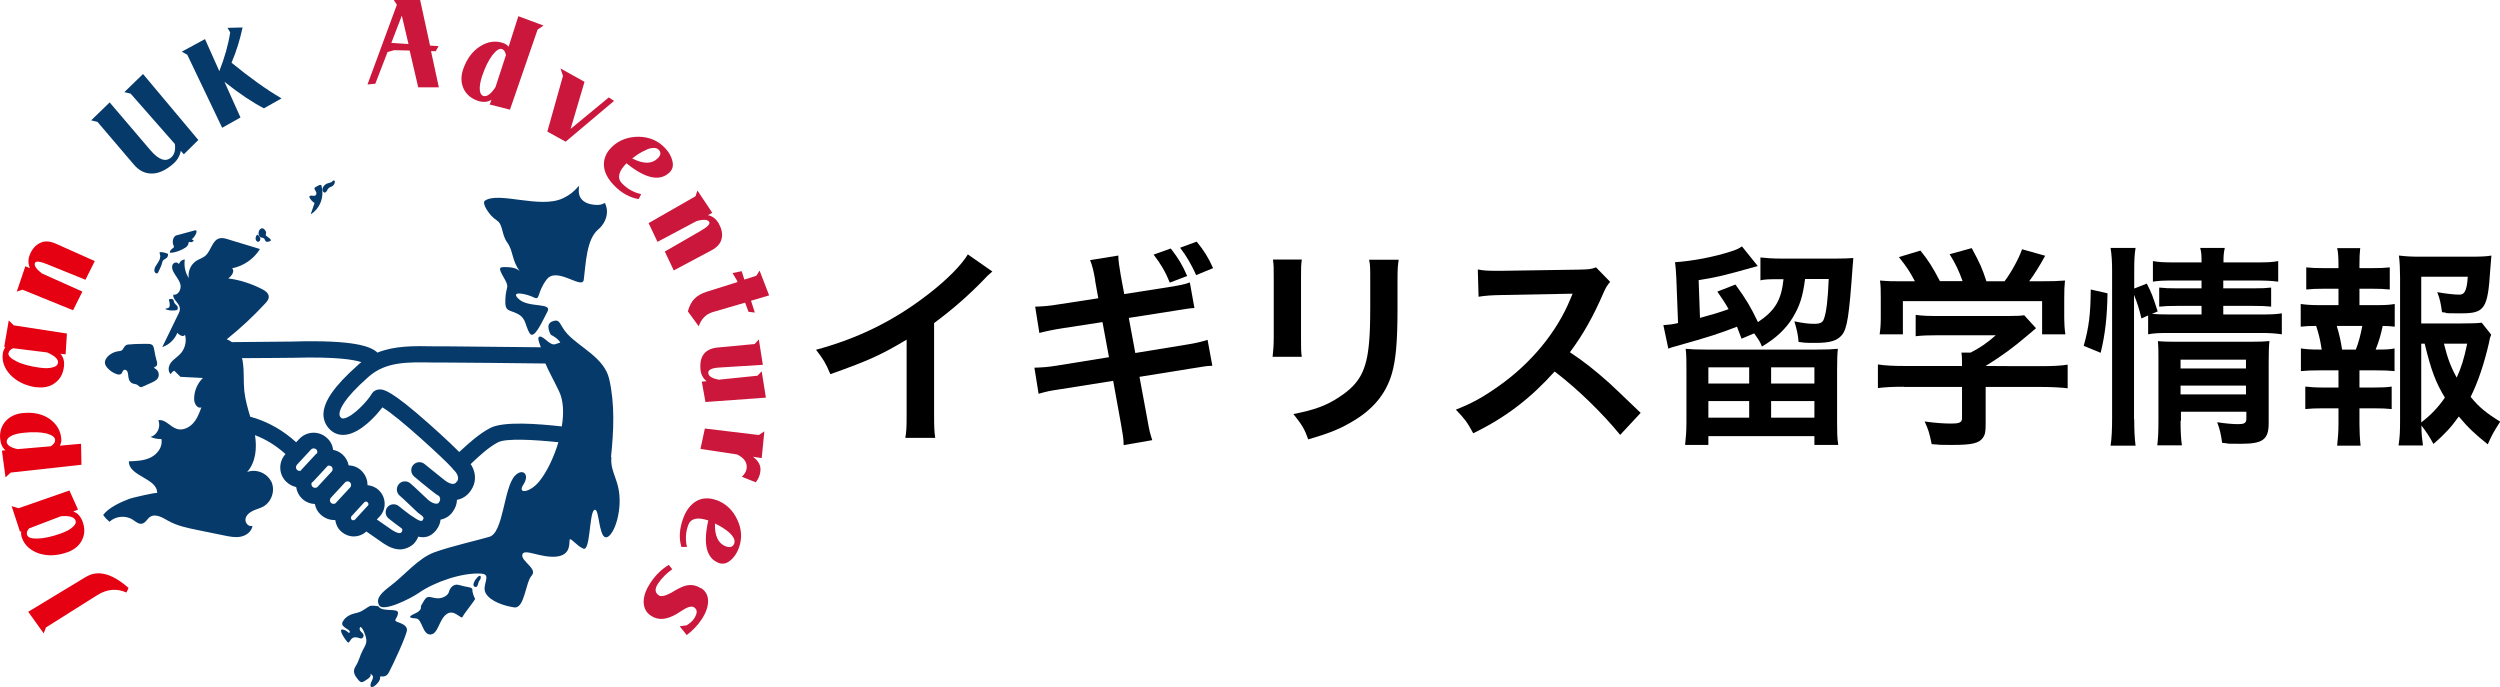 <?xml version="1.0" encoding="UTF-8"?> <svg xmlns="http://www.w3.org/2000/svg" id="_レイヤー_1" data-name=" レイヤー 1" version="1.1" viewBox="0 0 1310.9 360.2"><defs><style> .cls-1 { fill: #ca173b; } .cls-1, .cls-2, .cls-3, .cls-4 { stroke-width: 0px; } .cls-2 { fill: #000; } .cls-3 { fill: #063a6b; } .cls-4 { fill: #e50012; } </style></defs><g><path class="cls-2" d="M520.3,142.4c-1.9,1.7-2.5,2.1-4.1,3.9-8.4,8.7-16.8,16-26.4,23.1v47.8c0,6.2.1,9.4.6,12.4h-15.7c.6-3.2.7-5.5.7-12.1v-39.4c-13.1,7.8-19.4,10.8-40,18.1-2.4-5.8-3.6-7.7-7.5-12.8,22.2-6,41-15.3,58.8-29.1,10-7.7,17.6-15.5,20.8-20.9l12.9,9h-.1Z"></path><path class="cls-2" d="M574.3,147c-1-5.6-1.5-7.5-2.7-10.6l14.8-2.4c0,2.9.6,6.2,1.3,10.5l1.8,9.7,23.6-3.7c5.5-.9,7.8-1.3,10.8-2.4l2.4,13.4c-2,.1-5.6.6-10.8,1.5l-23.6,3.7,3.4,18.4,26.3-4.3c4.7-.7,8.6-1.6,11.6-2.6l2.5,13.6c-2.4.1-2.8.1-5.2.5-.7.1-1.2.2-1.8.3-.8.1-2.2.3-4.5.7l-26.7,4.3,4,21.6c1.3,7.4,1.5,7.8,2.7,11.6l-15,2.6c0-3.4-.6-6.5-1.5-11.6l-4-22.1-27.7,4.4c-5.4.8-7.4,1.2-11.4,2.4l-2.2-13.7c3.8-.1,7.1-.3,11.9-1.1l27.2-4.4-3.4-18.4-20.8,3.2c-5.2.8-9.3,1.7-12.3,2.5l-2.2-13.8c4-.1,7.6-.4,12.3-1.2l20.8-3.2-1.7-9.4h.1ZM613.9,130.3c4.1,5.3,6,8.5,8.6,14.4l-9.1,3.5c-2.2-5.5-4.9-10.1-8.5-14.7l9-3.2ZM627.2,144.2c-2.4-5.3-5-9.9-8.4-14.3l8.7-3.2c3.9,4.8,6.2,8.5,8.6,13.9l-9,3.7h.1Z"></path><path class="cls-2" d="M682.6,136.2c-.4,3.1-.4,4.1-.4,10.1v30.9c0,5.6,0,7.1.4,9.9h-15.3c.3-2.6.6-6,.6-10.1v-30.8c0-5.7,0-7.2-.4-10.1h15.2,0ZM733.4,136.3c-.4,2.8-.6,4-.6,10.4v15.1c0,17.5-.9,26.9-2.9,33.9-3.2,11.2-10.4,19.6-22.1,26.1-5.9,3.4-11.5,5.6-21.8,8.6-2-5.5-3.1-7.4-7.8-13.3,11-2.1,17.5-4.5,24.2-9,10.5-6.9,14.2-13.8,15.5-28.6.4-4.8.6-9.7.6-18.7v-14c0-5.7,0-8.1-.6-10.6h15.6-.1Z"></path><path class="cls-2" d="M849.6,228.1c-9.3-11.4-22.2-24-34.4-33.3-12.7,14.1-25.5,24-42.7,32.4-3.1-5.8-4.5-7.6-9.1-12.4,8.6-3.4,14-6.4,22.4-12.3,16.9-11.9,30.4-28.1,37.6-45.6l1.2-2.9c-1.2,0-13.6.3-37.1.7-5.4.1-8.4.3-12.2.9l-.4-14.3c3.1.6,5.3.7,9.9.7h2.7l39.4-.6c6.3-.1,7.2-.2,10-1.2l7.4,7.6c-1.5,1.7-2.4,3.2-3.6,6-5.2,12-10.6,21.7-17.5,30.9,7.1,4.7,13.1,9.4,20.7,16.2,1.9,1.7,7.3,6.9,16.4,15.6l-10.8,11.6h0Z"></path><path class="cls-2" d="M891.4,166.7c6.6-1.8,10-2.8,15-4.6-1.9-3.4-3-5-5.9-9.2l9.5-3.7c5.9,8.2,7.8,11.4,11.8,19.7,9-6,12.3-11.6,13.4-22.5h-3.5c-4,0-6.6.1-8.6.6v-12c2.7.3,6.2.6,11.4.6h27.6c4.5,0,7.4-.1,9.7-.3,0,1.2-.2,1.7-.3,3.7-1.9,26.9-2.9,33.3-5.7,36.7-2.5,3-6.3,4.1-13.7,4.1s-5-.1-9-.5c-.2-3.4-1-6.9-2.2-10.8,4.8,1,7.5,1.3,10.5,1.3s4.4-.7,5-2.6c1.3-3.5,2.1-10.3,2.5-20.9h-12.4c-1.2,9.3-2.8,14.2-6.5,20.3-3.6,5.9-8.8,10.8-16.1,15.1-1.1-2.7-1.6-3.4-4.1-6.9l-6.6,2.8c-1.2-3.2-1.5-3.8-2.4-6.3-9.5,3.7-14.1,5.2-32.6,10.4-.8.2-1.2.3-3.4,1.1l-2.6-12.3c2.9-.2,4.7-.4,7.7-1.1l-.9-23.5c-.2-3.5-.3-5.7-.7-8.4,9.1-.6,20.8-2.8,29.8-5.8,2.2-.7,3.4-1.2,5.3-2.5l8.3,10.3c-18.5,5.2-21.6,5.9-31,7.4l.7,19.7h0ZM952.6,183.3c5.3,0,8-.1,11.1-.4-.3,2.8-.4,5.9-.4,11.2v27.4c0,4.5,0,8.1.6,11.8h-12.5v-4.6h-55.6v4.6h-12.2c.4-3.5.7-7.3.7-11.8v-27.4c0-5,0-8-.4-11.2,3.2.3,5.6.4,10.5.4h58.4-.2ZM895.8,201.1h21.4v-8.5h-21.4v8.5ZM895.8,219h21.4v-8.7h-21.4v8.7ZM928.7,201.1h22.7v-8.5h-22.7v8.5ZM928.7,219h22.7v-8.7h-22.7v8.7Z"></path><path class="cls-2" d="M998.4,202.8c-5.8,0-10.2.2-13.7.7v-12.4c3.8.6,8.3.8,13.6.8h30.5v-.8c0-2.2,0-4.3-.3-6.2h4.8c4.8-2.5,8.5-4.9,13.2-9.1h-30.8c-4.6,0-7.6.1-11.2.5v-11.2c3.4.5,6.5.6,11.3.6h37.1c4.4,0,6.5-.1,8.5-.4l6.2,6.8c-1.3,1.1-2.6,2.2-4,3.4-8,6.8-13.7,11-22.4,16.4h0c0,.1,29.2.1,29.2.1,5.5,0,10.4-.2,13.8-.8v12.4c-3.2-.4-8.1-.7-13.9-.7h-29.1v19.6c0,3.9-.3,5.5-1.5,7.1-1.9,2.8-5.7,3.7-15.8,3.7s-5.2-.1-11-.4c-1.2-5.9-1.8-7.8-3.7-11.9,5.4.8,10.4,1.1,13.9,1.1s5.7-.3,5.7-2.6v-16.6h-30.4,0ZM1004.1,147.5c-2.6-4.9-4-7.2-8.4-12.7l11.3-3.4c3.9,4.8,6.5,8.8,10.2,16h11.9c-1.9-5.3-3.7-9.2-6.8-14.1l11.6-3.2c4.6,8.6,5.3,10.2,7.7,17.4h9.5c3.4-4.5,7.3-11.5,9.2-16.8l12.1,3.4c-2.6,4.8-5.8,10-8.4,13.4h5c7.6,0,9.7-.1,13.8-.4-.3,2.8-.4,5-.4,9.3v10.4c0,3,.2,5.8.6,8.5h-12.2v-17.4h-73v17.4h-12.2c.4-2.6.6-5.2.6-8.6v-10.3c0-4,0-6.4-.4-9.3,5,.4,5.7.4,13.2.4h5.3-.2Z"></path><path class="cls-2" d="M1092.6,181.4c2.8-9.9,3.6-16.8,3.7-29.6l8.8,2c-.2,12.2-1.2,21.5-3.6,31.2l-9-3.7h0ZM1119.1,219.8c0,5.8.2,9.7.7,13.9h-13.1c.6-3.8.8-8.8.8-14.2v-77.5c0-4.9-.2-8.1-.8-12h13.1c-.6,3.9-.7,6.7-.7,12v9.3l6.6-2.6c2.8,5.6,3,6.3,5.7,14.6l-3,1.3c2.8.2,5,.3,9.4.3h16.6v-4.5h-12.8c-4.4,0-6.3.1-9.4.4v-10c2.9.3,4.9.4,9.5.4h12.7v-4.1h-14.4c-5.9,0-8.1.1-11.1.6v-10.8c3.2.6,5.6.7,11.6.7h13.9c0-3.4,0-5-.7-7.6h12.9c-.6,2.7-.7,4.1-.7,7.6h17.1c6.2,0,8.4-.1,11.6-.7v10.8c-3.2-.4-6-.6-11.4-.6h-17.4v4.1h15.8c4.8,0,6.6-.1,9.3-.4v10c-2.7-.3-4.9-.4-9.5-.4h-15.6v4.5h19.6c5.4,0,8.1-.1,11.1-.6v11c-3.4-.5-6.5-.7-11.1-.7h-47.7c-5.5,0-8.2.1-11.3.7v-9.9l-3.5,1.6c-1.1-4.7-2.2-8.2-3.9-12.4v65.2h.1ZM1143.4,220.7c0,5.5.2,9.4.7,12.8h-12.9c.4-3.7.6-6.3.6-12.8v-32.3c0-4.3,0-6.4-.3-9.5,2.7.2,5,.3,9,.3h39.4c4.9,0,7.7-.1,10.1-.4-.3,2.7-.4,6-.4,11.5v31.6c0,8.5-3,10.8-14.3,10.8s-4.6-.1-10.1-.5c-.7-4.8-1.1-6.7-2.6-10.8,4.6.7,8.2,1,11,1s4.3-.4,4.3-2.7v-3.8h-34.3v4.7h-.2ZM1177.7,193.2v-4.6h-34.3v4.6h34.3ZM1177.7,206.8v-4.6h-34.3v4.6h34.3Z"></path><path class="cls-2" d="M1246,160c4.7,0,6.7-.1,9.7-.6v11.9c-2.1-.3-3.6-.3-6.3-.4-1.2,5.4-1.8,7.5-3.7,12.4h1.3c4,0,6.2-.1,8.6-.6v11.9c-3-.3-5.4-.4-9.7-.4h-8.7v9h7.6c4.3,0,6.5-.1,9.3-.5v11.8c-2.9-.3-5.2-.4-9.3-.4h-7.6v8.2c0,3.7.2,7.8.6,11.4h-12.3c.4-3.7.7-7.1.7-11.4v-8.2h-8.1c-4.3,0-6.2.1-9.3.4v-11.8c2.8.3,5,.5,9.3.5h8.1v-9h-10c-4.3,0-6.6.1-9.7.4v-11.9c2.8.4,4.6.6,9.7.6h1.2c-.7-4.5-1.3-7.5-2.9-12.4-3.7,0-5.5.1-8.1.4v-11.9c2.9.4,5.3.6,9.7.6h10.1v-8.6h-7.6c-4,0-6.3.1-9.3.4v-11.6c2.7.3,4.8.4,9.3.4h7.6v-2c0-3.1-.2-6.9-.7-8.5h12.1c-.3,2.6-.4,4.9-.4,8.5v2h6.6c4.5,0,6.6-.1,9.3-.4v11.6c-2.9-.3-5.4-.4-9.3-.4h-6.6v8.6h8.8ZM1235.3,183.3c1.5-3.8,2.5-7.7,3.4-12.4h-13.4c1.6,5.4,2,7.5,2.8,12.4h7.3-.1ZM1306.3,175.4c-.6,1.5-.8,2.1-1.3,4.9-2.4,10.3-5.7,20.3-9.5,27.8,4.4,5.4,8.1,8.4,15.5,13-3.5,5.4-4.6,7.5-6.5,11.9-6.5-5.2-10.3-8.7-15.2-14.6-3.9,5.5-7.6,9.5-13.3,14.4-2.1-3.9-3.7-6.3-6.3-9.7,0,4.5.3,6.7.8,10.5h-12.8c.7-4.7.8-7.5.8-13.3v-74.9c0-4-.2-8.4-.6-11.4,3.2.4,6.4.6,10.5.6h27.6c5,0,8.5-.2,10.4-.6-.3,3.2-.4,4.6-.6,7.3-1.3,20.6-2.9,23-15.2,23s-5-.1-10.1-.6c-.7-4.9-1.1-6.9-2.5-10.5,4.5.8,9.1,1.3,11.5,1.3s4-1.1,4.5-9.4h-24.4v24.5h21.1c5.4,0,8.3-.1,10.6-.4l5,6.3h0ZM1269.6,221.5c5.2-4,8.8-7.8,12.4-13-4.8-8-7.1-13.9-10.6-28.3h-1.8v41.3ZM1281.5,180.2c1.9,7.7,3.6,12.2,6.7,17.8,2.4-5.3,3.8-9.7,5.5-17.8h-12.2Z"></path></g><g><g><g><path class="cls-4" d="M45.2,302.4l-30.4,18.4,8.1,11.3,1.2-3.1,27-17c5-3.1,10.1-3.6,15.2-1.3l1.1-2.4c-8.6-7.6-16.1-9.6-22.3-5.8h0Z"></path><path class="cls-4" d="M35.3,289.6c3.6-1.3,6.2-3.4,7.7-6.4s1.6-6.2.3-9.7c-1-2.7-2.6-4.5-4.9-5.3l2.5-1-4.5-10-26.7,9.3-3.6-1.1,4.4,13.4.6-.2c-.1,1.1,0,2.3.4,3.4,1.4,3.9,4.3,6.5,8.6,8.1,4.7,1.6,9.7,1.4,15.2-.5h0ZM14.2,280.5c-.4-1.1,0-2.2,1-3.4l16.7-6.4c4.5-.4,7,.4,7.7,2.2.4,1.1,0,2.1-1.3,3.3-1.4,1.4-3.5,2.5-6.6,3.6-4.5,1.6-8.5,2.5-11.9,2.6-3.3.1-5.1-.5-5.6-1.9h0Z"></path><path class="cls-4" d="M42.4,232.7l-11,1c.6-1.1.9-2.5.7-3.9-.4-4.1-2.4-7.4-5.9-10-3.8-2.7-8.6-3.8-14.4-3.2-3.8.4-6.8,1.9-9,4.4-2.1,2.5-3.1,5.6-2.7,9.3.3,2.6,1.2,4.6,2.8,5.8l-1.9.2,1.9,14,2.7-2.5,37.1-4.1-.2-11h0ZM26.8,234l-17.5,1.5c-3.6-.7-5.6-2-5.8-3.8,0-1.1.6-2.1,2-2.9,1.6-1,4.1-1.6,7.2-1.9,4.8-.5,8.7-.3,11.7.4,2.9.8,4.4,1.9,4.5,3.3.1,1.2-.6,2.3-2.3,3.4h.2Z"></path><path class="cls-4" d="M18.9,203c3.8.5,7.1-.1,9.8-2.1,2.7-1.9,4.3-4.7,4.8-8.4.4-2.9-.2-5.2-1.8-7l2.7.3.7-10.9-27.9-4.3-2.6-2.6-2.4,13.9h.6c-.6,1-1.1,2.1-1.3,3.3-.6,4.1.7,7.8,3.8,11.2,3.4,3.6,7.9,5.8,13.7,6.7h-.1ZM4.5,185.1c.2-1.1,1-1.9,2.4-2.5l17.8,2.2c4.1,1.8,6,3.6,5.7,5.5-.2,1.1-1,1.9-2.7,2.3-1.8.6-4.3.6-7.5.1-4.7-.7-8.7-1.7-11.7-3.3-2.9-1.4-4.3-2.9-4.1-4.3h.1Z"></path><path class="cls-4" d="M38.3,162.7l4.9-9.8-21.2-9.5c-3-2.3-4.2-4.1-3.7-5.5.4-1.1,2.6-.9,6.3.6l20.2,8.2,4.9-9.8-20.6-9.2c-3-1.3-5.7-1.5-8.1-.3-2.3,1.1-4.1,3.1-5.3,6-1.1,2.6-1,5,0,7.2l-2.4-1-4.5,13.3,3-1,26.3,10.7h.2Z"></path></g><g><path class="cls-3" d="M65.2,48.3l3.3.8,23.2,26.4c.4,3.2-.2,5.6-2,7.1-2.9,2.5-6.5,1.2-10.8-3.8l-21.4-25.1-9.7,9.4,3.3.8,19.1,22.4c2.7,3.2,5.8,4.7,9.4,4.7s7.2-1.7,11-4.9c2.3-1.9,3.7-4.3,4.2-7l1.6,1.8,7.6-7.5-29-34.6-9.8,9.5h0Z"></path><path class="cls-3" d="M147.5,51.5c-7.6-4.4-16.3-10.6-26.1-18.6,2.5-5.8,4.4-12,5.8-18.5l-7.9.2,1.4,2.4c-1,6.5-2.9,13.2-5.7,20.3l-7.5-16.8-12.2,6.6,2.9,1.6,18.3,38.3,9.6-5.4-8.4-18.7c7.8,6.2,14.7,10.8,20.7,13.9l9.2-5.2h-.1Z"></path></g><g><path class="cls-1" d="M228.3,27.1l1.7-2.9-4.5-.3L220.3,0h-13.8l1.6,2.5-15.4,41.8,4.1-.4,6.4-16.6,3.5-1,8.1.2,4.5,19.3h10.8c0,0-4.1-19-4.1-19h2.1l.2.3ZM205.2,22.5l5.5-14.3,3.5,14.9-8.9-.6h-.1Z"></path><path class="cls-1" d="M266.7,24.5c-.7-.9-1.8-1.6-3.1-2-3.9-1.3-7.8-.7-11.7,1.7-4.2,2.6-7.2,6.7-9.1,12.3-1.2,3.7-1.1,7,.3,10,1.4,3,3.9,5.1,7.3,6.3,2.8,1,5.2.8,7.3-.5l-.9,2.5,10.6,2.7,14.5-42,3.1-2.1-13.2-4.9-5.1,16ZM260,45.4c-2.5,3.9-4.7,5.5-6.6,4.9-1-.3-1.6-1.3-1.8-3-.2-1.9.2-4.4,1.2-7.4,1.5-4.5,3.3-8.2,5.4-11,2-2.5,3.6-3.6,5-3.2,1.1.4,1.8,1.5,2.1,3.2l-5.4,16.5h.1Z"></path><polygon class="cls-1" points="319.2 51.1 299.2 67.6 306.5 42.9 293.9 35.9 295.2 39.8 287 69 296.6 74.3 322 52.9 319.2 51.1"></polygon><path class="cls-1" d="M328.6,85.7c9.9,8,17.4,9.6,22.5,4.7,1.5-1.5,2.1-3.4,1.5-5.9s-1.8-4.8-4-7c-3.6-3.8-8.2-5.7-13.7-5.8-5.5,0-10.2,1.7-14,5.3-3.1,3-4.5,6.4-4.2,10.1.3,3.4,2,6.7,5.2,10,3.8,4,8.2,6.5,13,7.3l1.3-2.6c-4-.9-7.3-2.8-10.1-5.7-2.6-2.7-1.8-6.2,2.4-10.5h.1ZM338.9,78.5c3.1-1.3,5.3-1.2,6.5,0,1.3,1.4,1.2,2.9-.6,4.6-3.1,3-7.5,2.9-13.3,0,2.6-2.1,5.1-3.6,7.4-4.5Z"></path><path class="cls-1" d="M344.8,126.8l20.5-10.9c3.7-1,5.9-.8,6.6.5.6,1-.9,2.6-4.4,4.6l-18.9,10.9,4.7,9.9,19.9-10.6c2.9-1.6,4.7-3.6,5.2-6.1.6-2.5,0-5.1-1.5-7.9-1.4-2.4-3.3-3.9-5.7-4.4l2.3-1.2-7.8-11.7-1,3-24.6,14.1,4.7,9.9h0Z"></path><path class="cls-1" d="M386.7,147.9l-16.2,5.1c-2.8.9-5,2.2-6.5,3.8s-2.6,3.8-3.3,6.5l5.7,7.8c1.3-3.9,3.8-6.4,7.5-7.5l16.8-4.9,1.8,4.8,3.3.4-2-6.2,9.5-2.8-5-13-1.7,2.7-6.3,2-1.4-4.4-4.8,1,2.4,4,.2.7h0Z"></path><path class="cls-1" d="M397.3,197l-20.5,2.1c-3.4-.7-5.3-1.8-5.4-3.5-.2-1.7,1.9-2.7,6.1-2.9l22.5-1.4-2.1-13.3-2.2,2.4-19.2,1.8c-6.7.6-9.8,4.4-9.2,11.4.2,2.7,1.3,4.7,3.2,6.3l-2.5.2,1.9,10.7,31.7-2.3-2.2-13.8-2.2,2.3h.1Z"></path><path class="cls-1" d="M369.6,224.7l-2.3,10.7,19.2,2.9c3.7,1.8,5.4,4.2,5,7.4-.2,1.5-1.1,3-2.5,4.3l7.3,2.9c1.4-1.8,2.2-3.7,2.4-5.7.4-3-.9-5.5-3.9-7.7l4.6.7,1.4-14-2.9,1.9-28.3-3.4h0Z"></path><path class="cls-1" d="M375.8,262.3c-4.1-1.5-7.7-1.3-10.9.6-2.9,1.8-5.2,4.8-6.7,9-1.9,5.2-2.3,10.2-.9,14.9h2.9c-.9-3.9-.7-7.7.7-11.5,1.3-3.5,4.8-4.3,10.5-2.4-2.8,12.4-1,19.8,5.5,22.3,2,.7,4,.4,5.9-1.2,2-1.5,3.5-3.7,4.6-6.6,1.8-4.9,1.6-9.9-.8-14.9-2.3-5-5.9-8.4-10.9-10.3h0ZM385,285c-.7,1.8-2.1,2.3-4.4,1.5-4-1.5-5.9-5.5-5.7-12,3,1.4,5.4,3,7.3,4.6,2.5,2.2,3.4,4.2,2.8,5.9h0Z"></path><path class="cls-1" d="M367.5,308.5c-2.5-1.7-5.2-2.1-8-1.4-1.6.4-4.1,1.6-7.5,3.7-3.1,1.7-5.3,2.2-6.5,1.4-2.1-1.4-2.3-3.4-.5-6.1,2-3,4.5-5.5,7.5-7.6l-1.8-2.3c-3.7,2.2-6.9,5.3-9.5,9.2-2.4,3.6-3.6,6.8-3.7,9.9,0,3.3,1.2,5.9,3.9,7.6,3.7,2.5,8.1,2.1,13.3-.9,1.5-1,3-1.9,4.5-2.8,2.1-1.2,3.8-1.4,4.8-.7,1.8,1.2,1.7,3.1,0,5.8-.9,1.4-2.3,2.6-4,3.6l-3.6.5,3.7,4.6c3-2.3,5.7-5,7.8-8.2,2.3-3.5,3.4-6.7,3.4-9.6s-1.2-5.2-3.6-6.8h-.2Z"></path></g></g><g><path class="cls-3" d="M260.3,115.5c3.6,1.9,2.5,7.3,5.7,11.7s2.3,9.5,6.7,15.2c0,0-1.4-2.1-6.2-2.3-4.8-.2-5.6-.2-2.3,5.5,3.3,5.7,1.1,4,.8,11.1-.4,7.1,1.9,5.5,6.5,7.9,4.5,2.4,3.8,6.1,6.2,10.1,2.4,3.9,6.8-6.6,9.4-11.4,2.5-4.8-10-1.7-15.1-6.5s4.6-2.6,8-.8c3.4,1.7,1.4-2.6,6.7-9.5,5.3-6.9,18.7,5.6,19.4.2,1.1-8.5,1.4-21.1,7.5-26.3,4.5-3.8,5.4-9,4.2-12.4-1.1-3.4,0,0-6.1-.6s-8.6-3.9-8.2-8.2c.4-4.3-.2,1-8.4,4.8-11.9,5.6-33.5-3.7-40.8,1.2-2,1.3,2.6,8.3,6.2,10.3h-.2Z"></path><path class="cls-3" d="M320.4,239.6c1.4-13.6,2.1-27.8-1-41-2.6-11-15.1-16.2-21.9-23.5-4.3-4.7-3.5-8.2-7.8-6.6-4.3,1.5-.8,7.1-.8,7.1,0,0,3.4,1.5,4.9,4l-2.7.9c-2.7.9-6-4.4-8.2-4-1.3.3-.3,2.9.7,5.6-17.4-.2-41.5-.4-49.6-.5h-6.2c-10.6-.2-20.7-.4-29.9,3.3l-.3-.3c-3.3-2.8-11.4-6.5-44.5-5.5-2.4,0-24.6.2-31.5.3-.8-.6-1.7-1.1-2.7-1.5,7.1-5.7,13.8-11.9,20-18.6,1.1-1.1,2.2-2.5,2-4-.2-1.7-1.8-2.8-3.3-3.6-5.6-2.9-11.7-4.9-17.9-5.7,1.8-1.3,3.6-3.9,2-5.3,6-1.2,11.4-4.9,14.6-10.1-5.6-1.7-11.1-3.4-16.7-5.1-1.5-.5-3.1-.9-4.6-.5-3.8,1.1-4.3,6.5-7.3,9.1-1.4,1.2-3.2,1.7-4.8,2.7-2.9,1.9-4.5,5.6-3.9,9-1.9-2.8-2.6-6.3-2.1-9.7-1.4,0-2.7,1.1-3.1,2.5-.4-1.3-2.5-1.2-3.2,0s-.3,2.7.3,3.9c1.2,2.3,3.1,4.2,3.7,6.7s-1.2,5.8-3.7,5.3c-.5,2.6,3.1,4.3,3.4,7,.2,1.2-.4,2.4-.9,3.4-2.8,5.7-5.5,11.4-8.3,17.1,3.6-1.2,6.5-4,7.9-7.5,1,1.3,3.3,2.5,4,1,1,3.5,0,7.6-2.6,10.2-1.5,1.6-3.5,2.7-4.8,4.5-1.3,1.7-1.8,4.6,0,6,.3-.8,1-1.5,1.8-1.8,1.1,1.1,2.1,2.1,3.2,3.2,3.9.2,7.9.4,11.8.6-3,2.9-4.7,7.1-4.6,11.2,0,2.3,1.8,5.1,3.8,4.2-1.1,3-2.2,6-4.4,8.4-2.1,2.3-5.5,3.9-8.5,2.9-3.5-1.1-6.1-5.3-9.7-4.5,1.5,3.3-.5,7.8-4.1,8.7,1.8.8,3.7,1.2,5.7,1.1.9,3.9-1.9,7.8-5.4,9.6s-7.7,2-11.6,2.1c-.3,7.9,15.1,8.8,14.8,16.7,0-.7-13.3,2.5-14.4,2.9-4.7,1.8-10.8,4.5-13.9,8.5.9,1.4,2,2.5,3.3,3.6,3.2-3,8.5-3.5,12.2-1.1,1.5,1,3.1,2.5,4.9,2.1s2.6-2.4,4.1-3.5c2.9-2,6.6.3,9.6,2,4.8,2.7,10.3,3.8,15.7,4.9,4.6.9,9.1,1.9,13.7,2.8,2.9.6,5.9,1.2,8.7.6,2.9-.6,5.7-2.7,6.1-5.7-1.9.8-3.9-1.4-3.7-3.4s2-3.5,3.8-4.4,3.8-1.3,5.6-2.3c4.4-2.5,6.3-8.5,4.2-13-.5-1-1.2-1.9-2-2.7-2.7-2.7-7.1-3.8-10.7-2.4,4.5-5.1,5.2-12.5,4.1-19.3,5.3,2,10.8,5.2,16,9.9h0c-3.9,4.3-3.6,10.9.6,14.7,1.4,1.3,3.1,2.2,5,2.6.3,2.3,1.4,4.5,3.2,6.2,1.9,1.7,4.2,2.6,6.6,2.7.4,2.1,1.4,4.1,3.1,5.6,2,1.8,4.5,2.8,7,2.8h.6c.3,2.3,1.3,4.4,3.1,6,1.9,1.7,4.3,2.6,6.6,2.6s4.8-.9,6.6-2.6c1.6,1.1,6.3,4.4,9.2,6.4,3.2,2.1,6,3,8.5,3s5.5-1.3,7.2-3c1-1.1,1.8-2.3,2.3-3.7.8.2,1.6.3,2.4.3,2.5,0,4.9-1,7.1-3.8,1.5-2,2.1-3.9,2.2-5.4,2.5-.5,4.7-1.8,6.3-4s2.3-4.4,2.3-6.4c2.9-.5,5.5-2.2,7.3-4.9,2.7-3.9,2.9-8.5.5-12.9-.2-.3-.4-.6-.6-.9l.9-.9c3.4-3.2,8.6-8.1,13.5-10.6,4.1-2.1,18.4-1.4,31.6,0-2.4,8-6.1,15.7-10.1,20.6-4.7,5.8-11.8,6.9-8.2,1.5,3.5-5.4-.6-8.8-4.6-4.4-5.8,6.4-5.9,29.8-13.3,31.9-6.9,2-20.2,5-28.8,8.1-8.5,3.1-15.5,11.9-22.9,17.5-4.7,3.6-8.1,6.6-6.1,10.3,2.1,3.7,16.5-3.5,20.8-6.5,8.1-5.7,22.8-10.8,32.8-10.1,5.8.4-.1,6.1,2.3,10.3,2.4,4.2,9.5,6.6,14.9,7.4,5.5.8,5.9-13.1,9.2-16.7,3.3-3.6-5.8-7.6-4.9-11s9.1,1.7,17.5,1.1c8.4-.7,6.9-7.6,7.3-8.9.5-1.3,3.6,3.2,7.2,4.7s3.1-17.8,5.5-20.1c2.5-2.3,2.3,9,4.8,13.1,2.6,4.2,8.2-4.6,8.7-16.8.4-12.2-5.1-15.8-4.3-24.2h-.2ZM157.6,246.9h-.5c-.3,0-.9,0-1.3-.5-.8-.7-.8-1.9-.1-2.7l7.4-8h0c.4-.4.9-.6,1.4-.6s.9.2,1.3.5c.5.5.6,1,.6,1.3s0,.5-.2.8c-.4.3-.8.6-1.1,1h0l-7.4,8v.2ZM166.6,255.2c-.7.8-1.9.8-2.7.1-.6-.6-.7-1.4-.5-2.1.4-.3.8-.7,1.1-1l7.4-8h0c.6-.2,1.3,0,1.9.4.5.5.6,1,.6,1.3s0,.9-.5,1.4l-7.4,8h0ZM176.3,263.6c-.5.5-1,.6-1.3.6s-.9,0-1.4-.5c-.8-.7-.8-1.9-.1-2.7l7.4-8h0c.5-.5,1-.6,1.3-.6h0c.3,0,.8,0,1.3.5s.6,1,.6,1.3,0,.9-.5,1.4l-7.4,8h0ZM192.9,265.1l-6.7,7.3c-.3.3-.7.4-.9.4s-.6,0-.9-.3c-.3-.3-.4-.7-.4-.9s0-.6.3-.9l6.7-7.3c.5-.5,1.3-.6,1.8,0,.3.3.4.7.4.9s0,.6-.3.9h0ZM239.6,252.4c-.7,1.1-1.4,1.3-1.8,1.3-1.1.2-2.8-.5-4.4-1.7-2.5-1.9-10.7-8.7-10.8-8.7-1.8-1.5-4.5-1.2-6,.6s-1.2,4.5.6,6c.3.3,8.4,7,11,8.9.6.4,1.4,1,2.3,1.5h-.2c0,.1,0,0,0,0,.7.9.7,2-.1,3.1-.4.6-.8.7-1.2.7-.9.1-2.5-.3-4.4-1.9-1.3-1.1-7.4-7.1-9.5-8.8-1.8-1.5-4.5-1.3-6,.5h0c-1.5,1.8-1.3,4.5.5,6,2.1,1.8,8.2,7.7,9.5,8.9.7.5,1.3,1,2,1.5h0c.4.3.9.9,1,1.3,0,.4-.3.9-.5,1.2-.5.7-1.7.6-5.9-2.4l-.5-.3c-1.1-.8-4.9-3.7-6.2-4.8-1.8-1.4-4.5-1.1-5.9.7-1.4,1.8-1.1,4.5.7,5.9.5.4,5.1,4,6.6,5l.3.2c0,.2.2.4.3.6,0,.3-.1,1.2-.7,1.6-.8.6-2.6,0-4.6-1.3-2.3-1.6-6-4.2-8.1-5.6l1.5-1.6c1.8-1.9,2.7-4.4,2.6-7-.1-2.6-1.2-5-3.1-6.8-1.7-1.6-3.8-2.4-5.9-2.6v-.5c-.1-2.8-1.3-5.3-3.3-7.2-1.8-1.7-4.1-2.6-6.6-2.7-.4-2.2-1.5-4.1-3.1-5.6-1.4-1.3-3.2-2.2-5-2.5-.3-2.4-1.4-4.6-3.2-6.2-2-1.9-4.7-2.9-7.4-2.8-2.8.1-5.3,1.3-7.2,3.3l-1.6,1.7c-6.9-6.3-14.2-10.2-21.1-12.5-1.1-.3-2.1-.6-3-.9-1.3-4.4-2.6-8.9-3.1-13.5-.5-5.1,0-10.2-.8-15.2,0-.7-.3-1.3-.4-2,9.4,0,25.3-.2,27.5-.2,21.9-.6,31.2,1,35.1,2.3-.7.5-1.3,1-1.9,1.6-12.2,10.8-17.9,19-18,25.7,0,3.2,1.3,6.1,3.7,8.3,2.3,2.1,5.2,2.9,8.4,2.4,7.5-1.2,15.2-9.5,18.8-14.3,8.2,4.7,33.1,27.8,36.4,31.6l.2.2h0c.2.3.3.5.5.7h0c.4.4,4,3.5,2,6.5v-.2ZM294.5,223.6c-12.4-1.4-30.5-2.8-37.4.8-6,3.1-11.7,8.4-15.5,11.9-.3.2-.5.5-.8.7-5.4-5.5-15.4-14.4-16-14.9-19.7-17.5-23.4-17.7-25.2-17.9h-.4c-1.9,0-3.5.9-4.4,2.5-1.9,3.3-9.7,11.9-14.5,12.7-.9.1-1.2-.1-1.4-.3-.7-.6-.9-1.2-.9-2,0-2.3,2-7.8,15.1-19.4,9.1-8.1,20.3-7.9,34.6-7.6h6.4c8.4,0,34.4.3,51.9.5,1.4,3.5,4.3,8.6,7.2,14.7,2.3,4.8,2.5,11.4,1.4,18.2h-.1Z"></path><path class="cls-3" d="M241.1,306.9c-3.4-1.3-5.3,1.7-5.7,3.5s-3.7,4.1-7.8,3.1-4-.8-6.9,4.3v.4s.7,1.9-3.3,3.6c-4,1.8-2.4,2.3.8,2.5s3.3,8.6,7.5,8.4c4.1-.1,4.4-7.8,8.5-10.7,4-2.9,7.7,3.2,8.4,1.4.7-1.7,6.9-9.1,6.5-9.5-.4-.5-1.5-3.2-1.4-4.7s-3.2-1.2-6.6-2.4h0Z"></path><path class="cls-3" d="M250.8,302.3c-1.9,1.6-3.4,4.7-2,5.3,1.3.6,1.6-.3,2-1.8.3-1.5,1.3-1.7,1.3-3.1s-1.2-.5-1.2-.5h-.1Z"></path><path class="cls-3" d="M207.9,325.9c-1.7-.8.6-1.6.8-4.5.2-2.8-8.5-.2-10.3-3.5,0,0-3.4-.6-4.5-.1-1.1.4-3.8,2.9-6.6,3.5-2.9.6-6,1.7-7.6,4.7-1.6,2.9,4.1,3.9,3.7,5.4-.4,1.5-1-.9-3.7-1.3-2.6-.4,1.2,5.1,2.4,6.5s1.4-2.1,3.7-2.4c2.4-.3,3.8,1.7,4.7-.3s-2.3-2.5-1.9-4.5c.4-2,2.3,1.3,3.2,4.5.9,3.1-.3,4.6-1.6,7.1-1.4,2.5-1.9,5.5-3.7,8.3s-.6,4.8,1.2,7,2.3,1.6,5.3-.4c2.9-2.1,0-3.6,1.9-2.1,2,1.5-1,3.7-.6,5.9.4,2.3,5.4-2.4,5-4.3s2.6,1.1,4.7-3c2.2-4.1,9.3-19.4,9.4-22.1,0-2.7-3.7-3.6-5.4-4.3h0Z"></path><path class="cls-3" d="M89,159.8c0,.5,0,1.1-.5,1.5-.5.5-1.1.3-1.7.5,0,.4.4.5.7.6,1.5.5,3.1.5,4.7.3.3,0,.7-.2.9-.4v-.2c.3-.4,0-1,0-1.4-.5-.8-1.5-1.3-1.8-2.2-.2-.5-.2-1-.5-1.4-.5-.5-1.2-.4-1.9-.2,0,0-.2,0-.3.1,0,.1,0,.4,0,.5.3.7.4,1.5.4,2.3h.1Z"></path><path class="cls-3" d="M60.9,196.1c.8.3,1.9.5,2.6,0,.7-.6.8-2,1.7-2.2.5-.1,1.1.2,1.4.6.8,1.2.5,3,1,4.4.3.9.9,1.7,1.8,2.1.8.4,1.8.3,2.6.8.6.4,1.1,1.1,1.9,1.2.3,0,.7-.1,1-.3,1.6-.7,3.1-1.4,4.7-2.1.4-.2.8-.4,1.2-.6.7-.4,1.4-.9,1.9-1.6,1.1-1.6.5-4.1-1.2-5-.4-.2-.9-.7-.5-1,0,0,.3-.1.4-.1.6-.1,1-.8,1-1.4s0-1.2-.3-1.8c-.5-1.8-.9-3.7-1.2-5.5-.2-1-.3-2.2-1.2-2.8-.7-.5-1.6-.5-2.4-.5-3.1,0-6.2,0-9.3.3-.8,0-1.7.1-2.3.7-.7.6-1,1.7-1.7,2.3-.6.5-1.5.5-2.2.6-2,.3-3.9,1.3-5.3,2.7-.8.9-1.5,2-1.5,3.2s.8,2.3,1.6,3.1c1.2,1.3,2.7,2.3,4.4,2.9h0Z"></path><path class="cls-3" d="M89.5,132.5h.9c2.3-.4,4.4-1.2,6.4-2.4.9-.5,1.8-1.3,2-2.3,0-.3,0-.6.2-.8.3-.3.7,0,1.1,0,.7,0,1.3-.4,1.5-1-.4-.2-.7-.3-1.1-.5,1.1-.8,1.9-2,2.4-3.3.2-.4.2-1,0-1.3-.3-.2-.8-.2-1.1,0-2.9.8-5.9,1.6-8.8,2.4-.4,0-.9.2-1.2.5-.4.3-.7.8-.9,1.3-.2.5-.2,1-.3,1.5,0,.6,0,1.2.3,1.8.2.4.4.9.2,1.3,0,.3-.4.4-.7.6-.6.4-2.1,2-.8,2.4v-.2Z"></path><path class="cls-3" d="M164.9,106.6c-.7,1.9-1.4,3.9-2,5.8,2.4-1.5,4.3-3.8,5.3-6.5s1.1-5.6.4-8.4c0-.2-.1-.4-.3-.5s-.4,0-.7,0c-.8.3-1.6.7-2.3,1.2-.2,0-.3.3-.4.5,0,.2,0,.4.1.6.3.5.6,1,.8,1.5s.1,1.2-.3,1.6c-.5.4-1.2.3-1.8.2-1.8-.2-1.7.7-1,1.7.6.9,1.6,1.8,2.2,2.1v.2Z"></path><path class="cls-3" d="M82.4,143.4c.3-.1.4-.4.6-.7.9-1.7,1.7-3.6,2.2-5.5.4-1.6,2.7-1.3,2.9-3.4,0-.2,0-.5,0-.6s-.3-.2-.5-.3c-1.1-.4-2.2-.7-3.3-.7h-.4c-.4.2-.2.8,0,1.3.2.6.2,1.1,0,1.7,0,.5-.3,1.1-.5,1.5-.5,1-1.2,1.9-1.8,2.9-.5.8-.8,1.8-.6,2.7.2.7.9,1.3,1.5,1h0Z"></path><path class="cls-3" d="M137.1,124.5c.5.2,1.2.3,1.5.7.3.4.4,1,.7,1.3.5.5,1.4.3,2.1,0,.3,0,.6-.3.6-.6s-.3-.6-.5-.8c-.6-.4-1.2-.9-1.7-1.3-.1,0-.3-.2-.4-.4-.1-.3,0-.7.1-1,.2-.7-.2-1.3-.7-1.9-.3-.4-.7-.7-1.1-.8-.6,0-1.1.2-1.5.7-.6.8-.8,1.8-.5,2.8.2.6.6,1.2,1.3,1.4h0Z"></path><path class="cls-3" d="M170,101h.2c.5,0,.9-.4,1.2-.9s.4-1,.8-1.3c.5-.6,1.4-.8,2.1-1.2.7-.5,1.2-1.3,1.3-2.2,0-.2,0-.5-.2-.7-.2,0-.5,0-.7,0-.2,0-.3.3-.5.5-.7.6-1.7.7-2.6,1-1.4.5-3.2,2.5-2.3,4.1.2.3.4.5.7.6h0Z"></path><path class="cls-3" d="M135,126.8h.3c.7,0,1.3-.8,1.2-1.6s-.6-1.4-1.1-1.9c0,0-.2-.2-.4-.2,0,0-.1,0-.2,0-.7.7-1,1.9-.6,2.8.1.3.4.6.7.7h.1Z"></path></g></g></svg> 